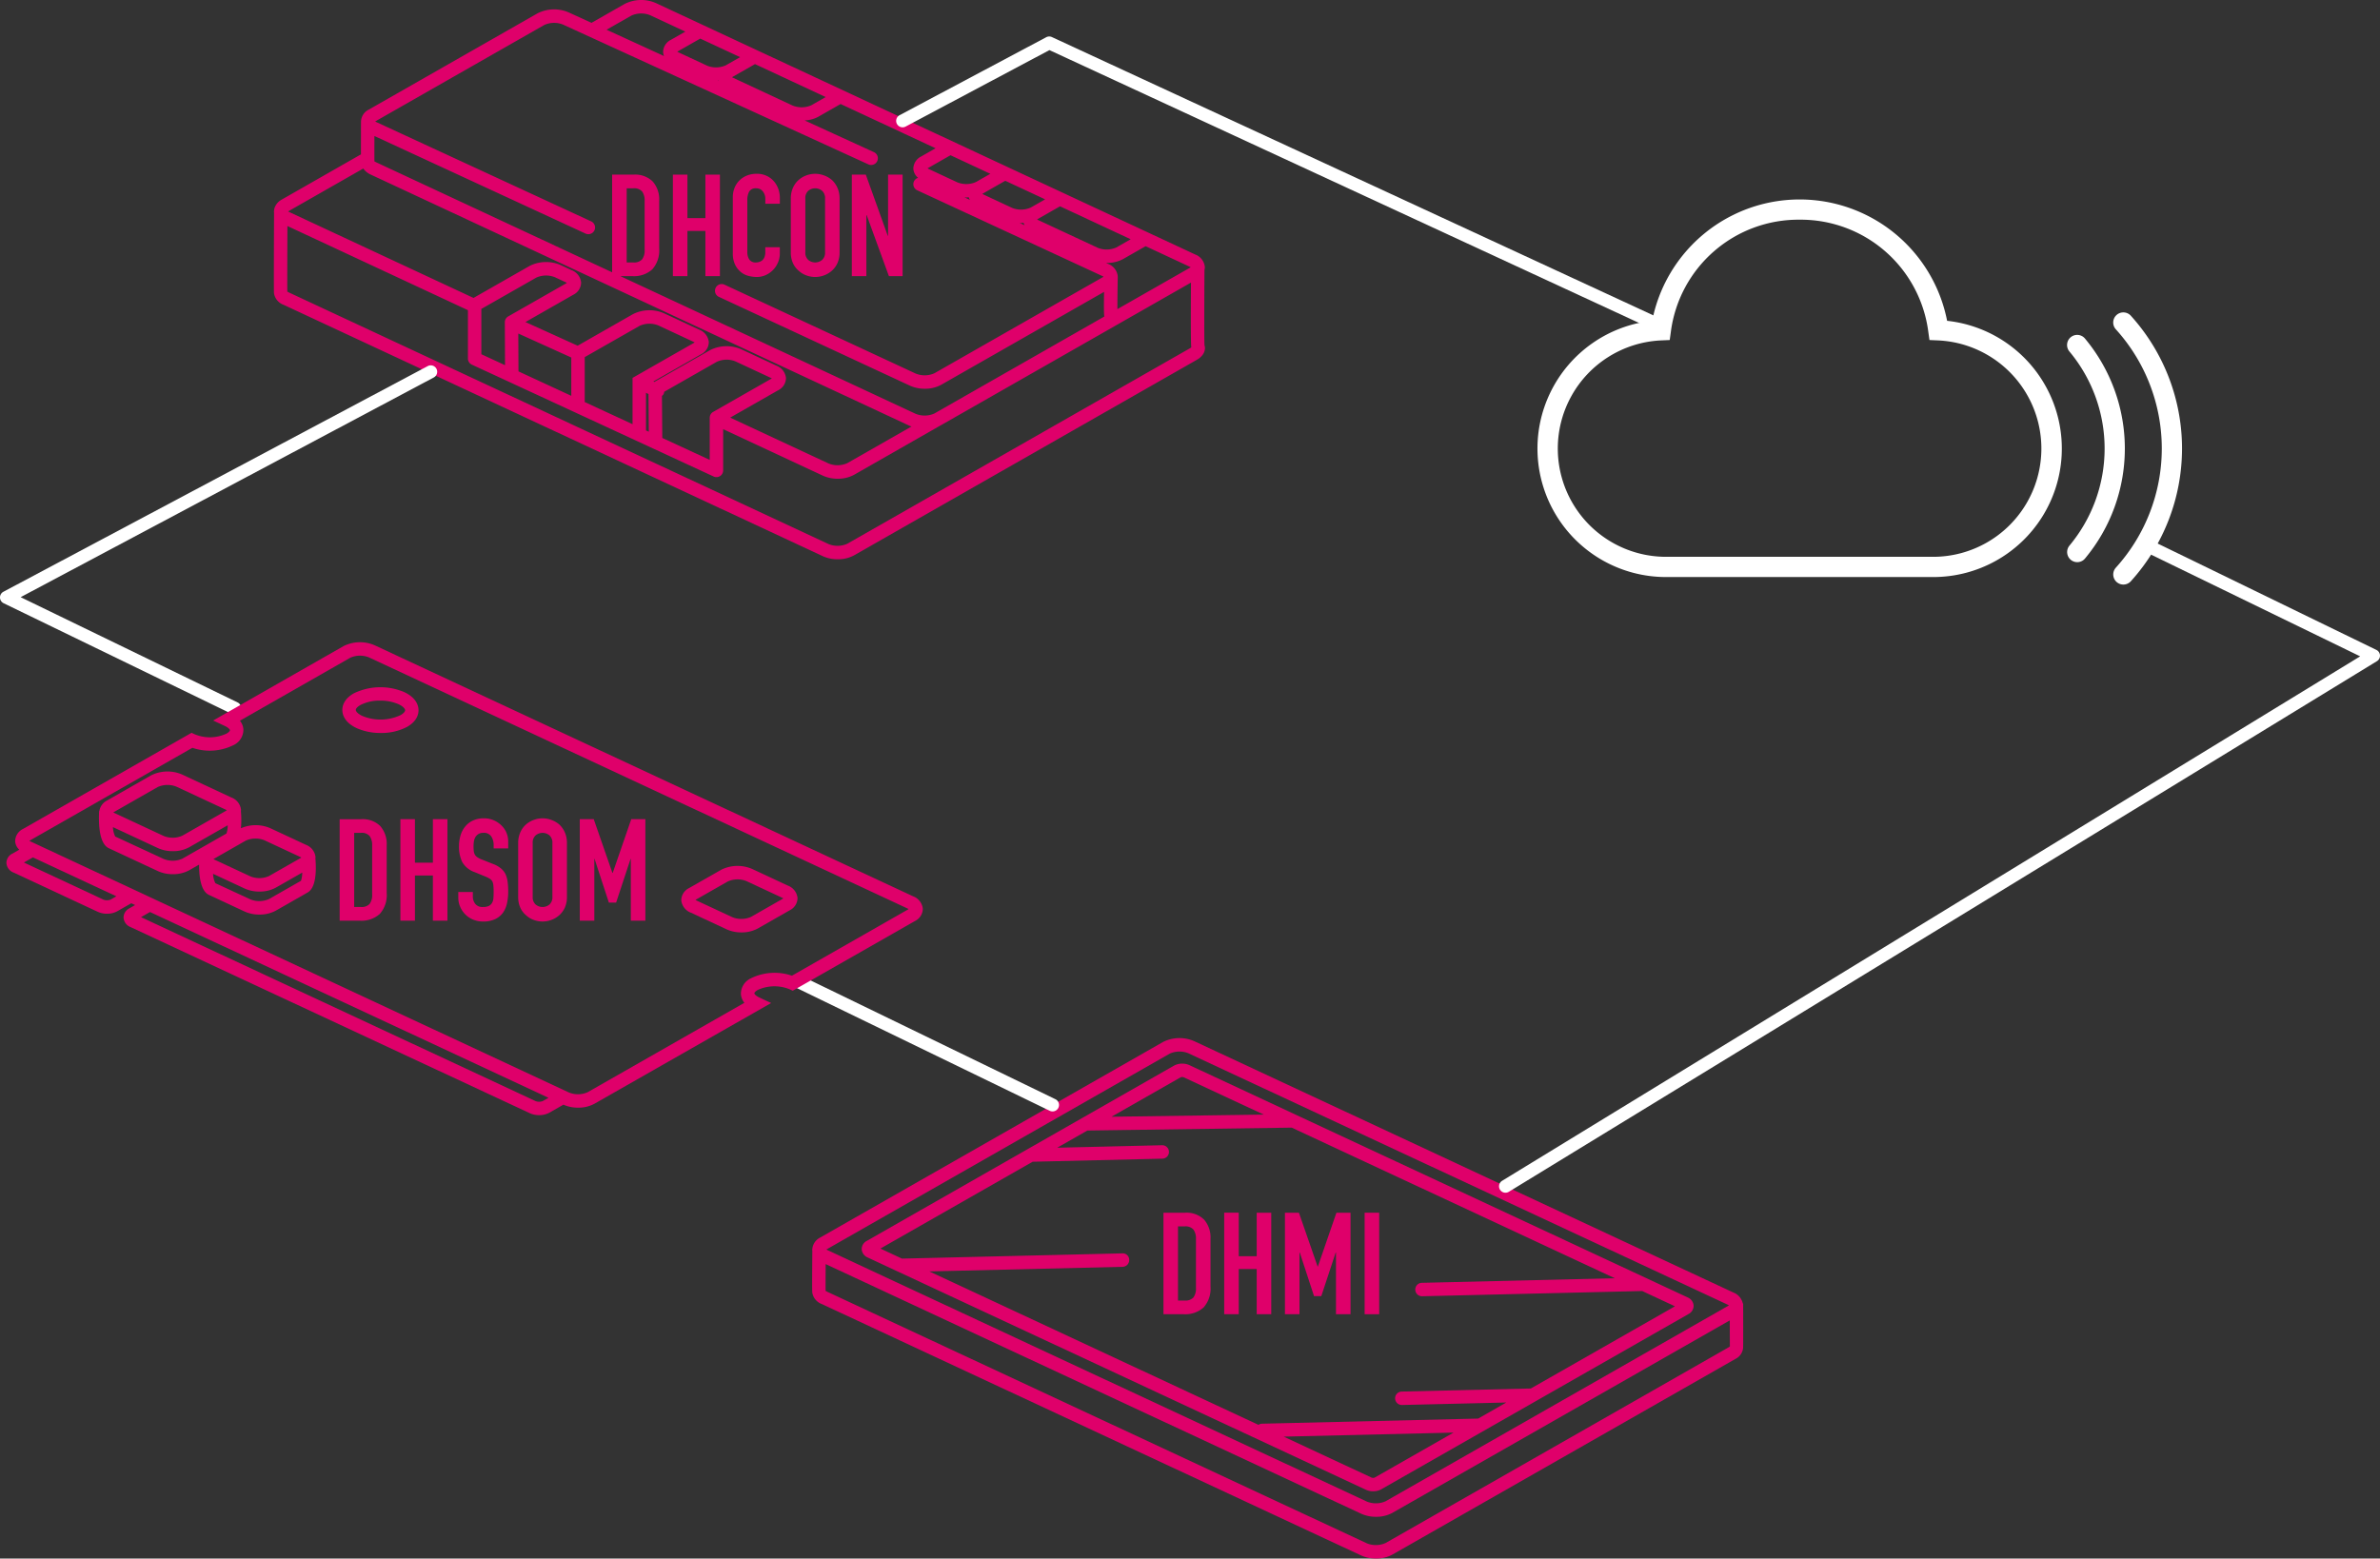 <svg xmlns="http://www.w3.org/2000/svg" width="506.118" height="331.511" viewBox="0 0 506.118 331.511">
  <rect x="0" y="0" width="506.118" height="331.511" fill="#333333" stroke="none"/>
  <defs>
    <style>.a{fill:#df006a;}.b{fill:#fff;}</style>
  </defs>
  <g transform="translate(-169.079 -185.964)">
    <g transform="translate(169.079 185.964)">
      <g transform="translate(58.236)">
        <path class="a" d="M276.676,225.07h3.819v9.612h3.093V213.093h-3.093v9.247h-3.819v-9.247h-3.093v21.589h3.093Z" transform="translate(-188.728 -175.947)"/>
        <path class="a" d="M284.552,233.822a4.213,4.213,0,0,0,1.638.849,6.918,6.918,0,0,0,1.788.242,4.557,4.557,0,0,0,1.924-.411,5,5,0,0,0,1.562-1.1,5.2,5.2,0,0,0,1.046-1.594,4.792,4.792,0,0,0,.379-1.9v-1.334H289.8v1.064a2.662,2.662,0,0,1-.182,1.06,1.826,1.826,0,0,1-.455.667,1.942,1.942,0,0,1-.652.348,2.177,2.177,0,0,1-.65.107,1.618,1.618,0,0,1-1.473-.637,2.858,2.858,0,0,1-.409-1.576V218.57a3.849,3.849,0,0,1,.379-1.8,1.575,1.575,0,0,1,1.531-.713,1.674,1.674,0,0,1,1.4.667,2.494,2.494,0,0,1,.516,1.579v1.028h3.093v-1.213a5.551,5.551,0,0,0-.379-2.074,5.015,5.015,0,0,0-1.046-1.654,4.694,4.694,0,0,0-3.548-1.425,5.364,5.364,0,0,0-2.047.379,4.8,4.8,0,0,0-1.591,1.046,4.642,4.642,0,0,0-1.031,1.579,5.224,5.224,0,0,0-.363,1.969V229.82a5.538,5.538,0,0,0,.468,2.44A4.69,4.69,0,0,0,284.552,233.822Z" transform="translate(-185.293 -175.997)"/>
        <path class="a" d="M293.566,233.58a4.877,4.877,0,0,0,1.651,1,5.393,5.393,0,0,0,3.73,0,5.258,5.258,0,0,0,1.684-1,4.855,4.855,0,0,0,1.183-1.606,5.5,5.5,0,0,0,.455-2.335v-11.4a5.541,5.541,0,0,0-.455-2.3,5.108,5.108,0,0,0-1.183-1.668,5.541,5.541,0,0,0-1.684-.971,5.372,5.372,0,0,0-3.73,0,5.124,5.124,0,0,0-1.651.971,4.821,4.821,0,0,0-1.213,1.668,5.5,5.5,0,0,0-.455,2.3v11.4a5.457,5.457,0,0,0,.455,2.335A4.592,4.592,0,0,0,293.566,233.58Zm1.423-15.344a2.064,2.064,0,0,1,.623-1.654,2.307,2.307,0,0,1,2.943,0,2.068,2.068,0,0,1,.622,1.654v11.4a2.062,2.062,0,0,1-.622,1.651,2.307,2.307,0,0,1-2.943,0,2.058,2.058,0,0,1-.623-1.651Z" transform="translate(-181.965 -175.997)"/>
        <path class="a" d="M304.468,221.7h.061l4.731,12.979h2.912V213.093h-3.093V226.1h-.061l-4.669-13.007h-2.973v21.589h3.093Z" transform="translate(-178.466 -175.947)"/>
        <path class="a" d="M409.519,259.421c-.079-.809-.048-9.894-.01-16.023a2.434,2.434,0,0,0,.079-.676,3.176,3.176,0,0,0-2.068-2.636l-114.688-53.48a7.812,7.812,0,0,0-6.592.179l-7.08,4.038-4.849-2.22a7.817,7.817,0,0,0-6.592.178L231.814,209.27a2.933,2.933,0,0,0-1.67,2.622c0,.015.008.029.008.044h-.011s-.008,4.38-.007,6.861L213.3,228.408a3.257,3.257,0,0,0-1.5,1.675c-.012.029-.026.055-.037.084a2.385,2.385,0,0,0-.082.4,1.067,1.067,0,0,0-.023.115v.089a2.376,2.376,0,0,0-.031.259c0,.048.025.092.029.138-.027,6.419-.066,16.666-.016,17.159a3.139,3.139,0,0,0,2.055,2.477L328.38,304.282a7.508,7.508,0,0,0,3.13.642,7.145,7.145,0,0,0,3.461-.82l72.944-41.622C409.56,261.547,409.793,260.158,409.519,259.421Zm-2.942-16.6a.784.784,0,0,1-.075.045l-15.508,8.848c0-1.549.029-4.294.077-6.839,0-.021-.01-.038-.01-.059s.011-.059.01-.089A3.178,3.178,0,0,0,389,242.084l-.448-.208c.06,0,.119.018.179.018a7.141,7.141,0,0,0,3.461-.82L397,238.329l9.318,4.345A2.731,2.731,0,0,1,406.576,242.816Zm-42.6-19.887-3.051,1.74a5.083,5.083,0,0,1-3.969.073l-6.081-2.834a1.872,1.872,0,0,1-.256-.142c.022-.014.048-.03.075-.044l4.809-2.743Zm11.648,5.432-3.051,1.742a5.065,5.065,0,0,1-3.969.073l-6.081-2.837a1.733,1.733,0,0,1-.256-.142c.022-.014.048-.03.075-.044l4.807-2.743Zm18.2,8.488-3.051,1.742a5.061,5.061,0,0,1-3.968.073l-12.637-5.891a2.027,2.027,0,0,1-.256-.142c.022-.014.048-.032.075-.045l4.807-2.744Zm-34.949-8.877c.171,0,.333-.047.5-.056a2.556,2.556,0,0,0,.264.566l-1.188-.55C358.6,227.938,358.735,227.972,358.876,227.972Zm11.651,5.433c.171,0,.331-.047.5-.056a2.54,2.54,0,0,0,.237.516l-1.063-.492C370.312,233.378,370.417,233.405,370.527,233.405Zm-59.766-35.29-3.052,1.74a5.077,5.077,0,0,1-3.969.073l-6.078-2.834a2.554,2.554,0,0,1-.259-.142c.022-.014.048-.03.075-.045l4.81-2.741Zm-4.594,4.985c.01.031.008.066.019.1l-.173-.079C306.066,203.118,306.115,203.105,306.167,203.1Zm15.775,5.318-12.63-5.892a1.81,1.81,0,0,1-.262-.145c.022-.014.048-.03.075-.044l4.809-2.743,15.03,7.009-3.048,1.742A5.128,5.128,0,0,1,321.942,208.419Zm-34.283-19.152a5.089,5.089,0,0,1,3.969-.073l7.484,3.49-3.052,1.739a2.932,2.932,0,0,0-1.67,2.622,2.461,2.461,0,0,0,.193.839l-12.222-5.6Zm-54.427,22.484,35.907-20.488a5.09,5.09,0,0,1,3.978-.067l64.916,29.726a1.429,1.429,0,1,0,1.187-2.6l-14.733-6.746a6.836,6.836,0,0,0,2.845-.748l4.807-2.744,20.187,9.414-3.051,1.74a2.935,2.935,0,0,0-1.673,2.621,2.748,2.748,0,0,0,1.008,1.927,1.408,1.408,0,0,0-.876.752,1.429,1.429,0,0,0,.7,1.9l39.366,18.24a2.556,2.556,0,0,1,.259.142c-.022.014-.047.03-.075.045l-35.9,20.487a5.1,5.1,0,0,1-3.971.073l-40.719-18.937a1.428,1.428,0,0,0-1.2,2.589L346.9,268.01a7.514,7.514,0,0,0,3.126.641,7.152,7.152,0,0,0,3.464-.82l34.667-19.781c-.068,4.855.01,5.169.094,5.174a.866.866,0,0,1-.266.2l-35.926,20.5a5.1,5.1,0,0,1-3.954.066L285.294,244.7h2.56a5.8,5.8,0,0,0,4.228-1.439,6.019,6.019,0,0,0,1.471-4.473v-10.1a5.771,5.771,0,0,0-1.379-4.126,5.334,5.334,0,0,0-4.05-1.453h-4.576v20.776l-50.133-23.378c-.283-.133-.415-.248-.418-.175-.008-.372-.007-3.175,0-5.441l44.892,20.755a1.429,1.429,0,0,0,1.2-2.595l-45.67-21.112a2.582,2.582,0,0,1-.259-.141A.645.645,0,0,1,233.231,211.752Zm53.41,30.036V226.02h1.425a2.211,2.211,0,0,1,1.88.7,3.284,3.284,0,0,1,.512,1.972v10.4a3.168,3.168,0,0,1-.544,2.047,2.3,2.3,0,0,1-1.848.65Zm-71.929-10.9,15.913-9.082a3.849,3.849,0,0,0,1.584,1.288L346.9,276.579c.1.047.22.062.323.1l-13.67,7.8a5.083,5.083,0,0,1-3.969.073l-20.929-9.76,10.187-5.81a2.939,2.939,0,0,0,1.673-2.622,3.173,3.173,0,0,0-2.069-2.636l-7.456-3.479a7.812,7.812,0,0,0-6.592.179l-11.882,6.78-.2-.1,10.119-5.77a2.937,2.937,0,0,0,1.673-2.622,3.179,3.179,0,0,0-2.069-2.636l-7.457-3.478a7.8,7.8,0,0,0-6.59.178l-11.777,6.72-11.1-5.032,10.164-5.8a2.937,2.937,0,0,0,1.672-2.622,3.176,3.176,0,0,0-2.068-2.636l-2.278-1.063a7.817,7.817,0,0,0-6.592.178l-11.945,6.815-39.169-18.264a1.817,1.817,0,0,1-.257-.142C214.66,230.92,214.685,230.9,214.712,230.89Zm76.634,46.9-.6-.279v-8l.535.274ZM260.77,263.638l-5.035-2.329v-9.634l11.691-6.665a5.089,5.089,0,0,1,3.969-.073L273.674,246a2.222,2.222,0,0,1,.26.142c-.023.014-.048.03-.075.044l-12.411,7.079a1.434,1.434,0,0,0-.719,1.247Zm14.092,6.522-11.231-5.2-.037-8.051,11.268,5.1Zm13.026-3.816v9.845l-10.169-4.706v-9.556l11.691-6.667a5.074,5.074,0,0,1,3.968-.073l7.457,3.478a2.867,2.867,0,0,1,.259.142c-.022.014-.048.031-.075.045Zm6.589,3.477a1.415,1.415,0,0,0,.146-.52l11.195-6.389a5.077,5.077,0,0,1,3.969-.073l7.456,3.478a2.549,2.549,0,0,1,.259.142c-.022.014-.047.03-.075.045l-12.407,7.079a1.429,1.429,0,0,0-.719,1.241v8.959l-10.087-4.666-.073-8.938A1.369,1.369,0,0,0,294.476,269.82ZM406.5,260l-72.946,41.622a5.071,5.071,0,0,1-3.969.073L214.9,248.214c-.288-.134-.407-.251-.422-.162-.026-.678-.005-7.839.019-14.011l38.384,17.9v10.283a1.431,1.431,0,0,0,.828,1.3l7.875,3.642c.019.008.04.021.056.026l43.491,20.127a1.43,1.43,0,0,0,2.028-1.3v-8.769l21.223,9.9a7.508,7.508,0,0,0,3.13.642,7.145,7.145,0,0,0,3.461-.82L353.483,276.4l.01,0,25.894-14.777,27.251-15.548c-.064,11,0,13.209.07,13.787A1.737,1.737,0,0,1,406.5,260Z" transform="translate(-211.611 -185.964)"/>
      </g>
      <g transform="translate(172.704 220.808)">
        <path class="a" d="M358.306,394.506a6.021,6.021,0,0,0,1.471-4.473v-10.1a5.776,5.776,0,0,0-1.377-4.126,5.333,5.333,0,0,0-4.05-1.453h-4.577v21.589h4.306A5.8,5.8,0,0,0,358.306,394.506Zm-5.441-17.24h1.425a2.211,2.211,0,0,1,1.88.7,3.283,3.283,0,0,1,.513,1.972v10.4a3.177,3.177,0,0,1-.544,2.047,2.3,2.3,0,0,1-1.85.649h-1.425Z" transform="translate(-275.062 -337.21)"/>
        <path class="a" d="M362.3,386.333h3.819v9.612h3.093V374.356h-3.093V383.6H362.3v-9.247h-3.093v21.589H362.3Z" transform="translate(-271.579 -337.21)"/>
        <path class="a" d="M371.733,382.816h.059l3.035,9.277h1.545l3.063-9.277h.061v13.129h3.093V374.356h-3l-3.941,11.431h-.061l-3.972-11.431H368.64v21.589h3.093Z" transform="translate(-268.096 -337.21)"/>
        <rect class="a" width="3.093" height="21.589" transform="translate(117.494 37.146)"/>
        <path class="a" d="M304.186,392.433l6.426,3,.007,0,99.53,46.411a3.625,3.625,0,0,0,1.52.318,3.513,3.513,0,0,0,1.71-.415l65.373-37.3a1.975,1.975,0,0,0,1.068-1.78,2.056,2.056,0,0,0-1.278-1.746l-83.336-38.861h0l-22.62-10.547a3.764,3.764,0,0,0-3.238.094l-65.368,37.3a1.959,1.959,0,0,0-1.071,1.776A2.054,2.054,0,0,0,304.186,392.433ZM411.967,439.26a1.045,1.045,0,0,1-.608,0l-18.705-8.722,36.11-.859Zm-41.209-85.17a1.041,1.041,0,0,1,.616.007l17.028,7.939-32.373.459Zm-31.5,17.974,27.553-.654a1.429,1.429,0,1,0-.067-2.856l-22.26.529,6.411-3.657,43.454-.616,68.7,32.034-41.01.976a1.428,1.428,0,0,0,.034,2.856h.033l46.775-1.113,6.969,3.251-30.642,17.482-27.456.653a1.428,1.428,0,0,0,.034,2.856h.033l22.163-.526-5.988,3.416L388,427.787a1.4,1.4,0,0,0-.719.242l-69.989-32.635,41.1-.979a1.429,1.429,0,0,0,1.4-1.461,1.375,1.375,0,0,0-1.462-1.4l-46.86,1.116-4.583-2.137Z" transform="translate(-292.367 -345.764)"/>
        <path class="a" d="M493.195,403.694h-.066a3.258,3.258,0,0,0-2.006-2.346l-114.692-53.48a7.81,7.81,0,0,0-6.59.179l-72.946,41.621a3.022,3.022,0,0,0-1.629,2.266h-.011v.1a2.294,2.294,0,0,0-.03.256c0,.044.022.084.026.127-.03,3.33-.066,8.435-.015,8.914a3.145,3.145,0,0,0,2.055,2.477l114.692,53.479a7.489,7.489,0,0,0,3.126.642,7.152,7.152,0,0,0,3.464-.82l72.947-41.622a2.917,2.917,0,0,0,1.668-2.41C493.215,412.526,493.2,405.165,493.195,403.694ZM298.312,392.152l72.946-41.621a5.073,5.073,0,0,1,3.968-.073l114.692,53.479a2.869,2.869,0,0,1,.259.142c-.022.014-.048.032-.075.045l-72.944,41.622a5.111,5.111,0,0,1-3.971.073L298.5,392.339a2.543,2.543,0,0,1-.259-.142C298.258,392.183,298.283,392.167,298.312,392.152ZM490.1,413.005l-72.944,41.622a5.111,5.111,0,0,1-3.971.073L298.5,401.22c-.29-.137-.42-.256-.42-.175-.022-.4-.011-3.074.007-5.747l113.9,53.109a7.488,7.488,0,0,0,3.126.642,7.152,7.152,0,0,0,3.464-.82l71.774-40.954c.005,2.738.012,5.337.026,5.523A.856.856,0,0,1,490.1,413.005Z" transform="translate(-295.209 -347.227)"/>
      </g>
      <g transform="translate(326.936 42.42)">
        <path class="b" d="M492.03,297.265H435.206a27.329,27.329,0,0,1-2.947-54.5,31.955,31.955,0,0,1,62.718,0,27.329,27.329,0,0,1-2.944,54.5Zm-28.415-76.011a27.36,27.36,0,0,0-27.381,23.817l-.246,1.781-1.8.078a23.028,23.028,0,0,0,1.006,46.033h56.828a23.028,23.028,0,0,0,1-46.033l-1.8-.078-.248-1.779a27.36,27.36,0,0,0-27.371-23.819Z" transform="translate(-407.85 -216.945)"/>
        <path class="b" d="M492.276,286.329a2.152,2.152,0,0,1-1.651-3.527,32.228,32.228,0,0,0,.008-41.258,2.151,2.151,0,1,1,3.262-2.806l.048.057a36.527,36.527,0,0,1-.014,46.756A2.138,2.138,0,0,1,492.276,286.329Z" transform="translate(-377.476 -209.175)"/>
        <path class="b" d="M499.434,292.375a2.152,2.152,0,0,1-1.62-3.568,37.77,37.77,0,0,0,.022-50.722,2.152,2.152,0,1,1,3.244-2.827,42.074,42.074,0,0,1-.026,56.381A2.149,2.149,0,0,1,499.434,292.375Z" transform="translate(-374.827 -210.456)"/>
      </g>
      <path class="b" d="M470.812,254.539a1.373,1.373,0,0,1-.574-.126L340.852,194.529l-30.579,16.264a1.369,1.369,0,0,1-1.286-2.418l31.179-16.583a1.36,1.36,0,0,1,1.217-.034l130,60.169a1.369,1.369,0,0,1-.575,2.613Z" transform="translate(-117.687 -183.872)"/>
      <path class="b" d="M219,317.016a1.363,1.363,0,0,1-.6-.138l-48.549-23.561a1.369,1.369,0,0,1-.047-2.441l90.233-47.995a1.369,1.369,0,0,1,1.286,2.418l-87.855,46.73L219.6,314.415a1.37,1.37,0,0,1-.6,2.6Z" transform="translate(-169.079 -165.008)"/>
      <path class="b" d="M403.263,408.724a1.369,1.369,0,0,1-.716-2.537L585.015,294.633l-45.8-22.279a1.369,1.369,0,1,1,1.2-2.462l48.044,23.372a1.369,1.369,0,0,1,.115,2.4l-184.6,112.859A1.37,1.37,0,0,1,403.263,408.724Z" transform="translate(-83.114 -155.026)"/>
    </g>
    <g transform="translate(170.448 322.571)">
      <path class="b" d="M347.543,366.455a1.367,1.367,0,0,1-.6-.137L292.716,340a1.369,1.369,0,0,1,1.2-2.463l54.23,26.317a1.369,1.369,0,0,1-.6,2.6Z" transform="translate(-125.081 -266.655)"/>
      <path class="a" d="M226.406,313.222h-4.577v21.589h4.306a5.809,5.809,0,0,0,4.23-1.439,6.022,6.022,0,0,0,1.469-4.475V318.8a5.774,5.774,0,0,0-1.377-4.126A5.329,5.329,0,0,0,226.406,313.222Zm2.335,15.979a3.163,3.163,0,0,1-.544,2.047,2.3,2.3,0,0,1-1.85.65h-1.425V316.13h1.425a2.207,2.207,0,0,1,1.88.7,3.271,3.271,0,0,1,.513,1.972Z" transform="translate(-150.97 -275.582)"/>
      <path class="a" d="M238.175,322.468h-3.819v-9.247h-3.093v21.589h3.093V325.2h3.819v9.612h3.093V313.221h-3.093Z" transform="translate(-147.487 -275.582)"/>
      <path class="a" d="M247.819,313.514a5.1,5.1,0,0,0-2.109-.427,5.421,5.421,0,0,0-2.348.471,4.578,4.578,0,0,0-1.624,1.258,5.3,5.3,0,0,0-1,1.88,7.907,7.907,0,0,0-.331,2.3,7.454,7.454,0,0,0,.681,3.381,4.91,4.91,0,0,0,2.682,2.17l2.215.909a7.134,7.134,0,0,1,.926.455,1.727,1.727,0,0,1,.561.546,2.461,2.461,0,0,1,.242.879,13.686,13.686,0,0,1,.059,1.394c0,.486-.014.927-.045,1.32a2.383,2.383,0,0,1-.288,1.015,1.637,1.637,0,0,1-.683.653,2.726,2.726,0,0,1-1.227.226,1.941,1.941,0,0,1-1.681-.681,2.515,2.515,0,0,1-.5-1.531v-.971h-3.093v1.152a4.908,4.908,0,0,0,.409,2.017,5.334,5.334,0,0,0,1.108,1.623,4.966,4.966,0,0,0,1.668,1.091,5.535,5.535,0,0,0,2.092.393,5.878,5.878,0,0,0,2.515-.485,4.349,4.349,0,0,0,1.669-1.334,5.37,5.37,0,0,0,.88-1.985,11.124,11.124,0,0,0,.271-2.533,16.332,16.332,0,0,0-.12-2.106,5.81,5.81,0,0,0-.455-1.654,3.98,3.98,0,0,0-1-1.227,5.864,5.864,0,0,0-1.668-.927l-2.366-.939a4.826,4.826,0,0,1-.953-.486,1.67,1.67,0,0,1-.534-.574,2.1,2.1,0,0,1-.226-.76,10.356,10.356,0,0,1-.044-1.063,6.047,6.047,0,0,1,.089-1.046,2.553,2.553,0,0,1,.335-.891,2.034,2.034,0,0,1,.635-.609,1.95,1.95,0,0,1,1.032-.242,1.853,1.853,0,0,1,1.681.774,3.291,3.291,0,0,1,.5,1.835v.7h3.093v-1.514a4.672,4.672,0,0,0-1.4-3.335A5.355,5.355,0,0,0,247.819,313.514Z" transform="translate(-144.167 -275.632)"/>
      <path class="a" d="M258.289,314.392a5.537,5.537,0,0,0-1.684-.969,5.351,5.351,0,0,0-3.73,0,5.119,5.119,0,0,0-1.651.969,4.826,4.826,0,0,0-1.213,1.669,5.492,5.492,0,0,0-.455,2.3v11.4a5.458,5.458,0,0,0,.455,2.335,4.567,4.567,0,0,0,1.213,1.606,4.88,4.88,0,0,0,1.651,1,5.414,5.414,0,0,0,3.73,0,5.261,5.261,0,0,0,1.684-1,4.827,4.827,0,0,0,1.183-1.606,5.5,5.5,0,0,0,.455-2.335v-11.4a5.535,5.535,0,0,0-.455-2.3A5.114,5.114,0,0,0,258.289,314.392Zm-1.456,15.375a2.062,2.062,0,0,1-.622,1.651,2.307,2.307,0,0,1-2.943,0,2.058,2.058,0,0,1-.623-1.651v-11.4a2.064,2.064,0,0,1,.623-1.654,2.307,2.307,0,0,1,2.943,0,2.068,2.068,0,0,1,.622,1.654Z" transform="translate(-140.732 -275.632)"/>
      <path class="a" d="M266.126,324.652h-.061l-3.972-11.431h-2.971v21.589h3.093V321.681h.059l3.035,9.277h1.545l3.063-9.277h.061v13.129h3.093V313.221h-3Z" transform="translate(-137.2 -275.582)"/>
      <path class="a" d="M297.543,324.663l-7.59-3.539a7.809,7.809,0,0,0-6.59.179l-6.8,3.879a2.937,2.937,0,0,0-1.673,2.622,3.175,3.175,0,0,0,2.069,2.636l7.59,3.539a7.507,7.507,0,0,0,3.13.642,7.145,7.145,0,0,0,3.461-.82l6.8-3.88a2.937,2.937,0,0,0,1.67-2.621A3.176,3.176,0,0,0,297.543,324.663Zm-1.02,2.775-6.8,3.88a5.082,5.082,0,0,1-3.969.073l-7.59-3.539a2.558,2.558,0,0,1-.259-.142c.022-.014.047-.03.075-.045l6.8-3.879a5.077,5.077,0,0,1,3.969-.073l7.59,3.539a2.448,2.448,0,0,1,.26.142C296.575,327.408,296.551,327.424,296.523,327.438Z" transform="translate(-131.38 -272.902)"/>
      <path class="a" d="M230.506,324.03a3.179,3.179,0,0,0-2.07-2.636l-7.59-3.539a7.846,7.846,0,0,0-6.207.029,19.761,19.761,0,0,0-.008-3.645,2.492,2.492,0,0,0,.031-.267,3.172,3.172,0,0,0-2.068-2.636l-10.465-4.881a7.818,7.818,0,0,0-6.592.178l-9.374,5.354a3.027,3.027,0,0,0-1.632,2.233l-.045,0c-.156,3.1.075,6.987,2.068,7.917l10.465,4.879a7.529,7.529,0,0,0,3.13.641,7.145,7.145,0,0,0,3.461-.82l2.135-1.217c-.01,2.743.405,5.654,2.1,6.445l7.59,3.539a7.507,7.507,0,0,0,3.13.641,7.145,7.145,0,0,0,3.461-.819l6.8-3.88c1.777-1.017,1.88-4.51,1.649-7.3C230.484,324.172,230.508,324.1,230.506,324.03Zm-14.834-3.515a5.083,5.083,0,0,1,3.969-.073l7.59,3.539a2.722,2.722,0,0,1,.26.142c-.023.014-.048.031-.075.045l-6.8,3.879a5.059,5.059,0,0,1-3.967.073l-7.59-3.537a2.151,2.151,0,0,1-.262-.142.732.732,0,0,1,.075-.044Zm-28.094-6.047,9.378-5.354a5.089,5.089,0,0,1,3.969-.073l10.465,4.881a1.971,1.971,0,0,1,.257.142.772.772,0,0,1-.075.045l-9.378,5.35a5.077,5.077,0,0,1-3.969.073l-10.465-4.879a1.684,1.684,0,0,1-.257-.142C187.525,314.5,187.55,314.482,187.577,314.468Zm14.617,9.882a5.077,5.077,0,0,1-3.969.073l-10.317-4.777a4.877,4.877,0,0,1-.482-2l9.594,4.473a7.529,7.529,0,0,0,3.13.641,7.145,7.145,0,0,0,3.461-.82l8.215-4.687a5.646,5.646,0,0,1-.255,1.744Zm25.221,4.709-6.8,3.879a5.076,5.076,0,0,1-3.969.073l-7.447-3.441a4.858,4.858,0,0,1-.481-1.992l6.72,3.133a7.507,7.507,0,0,0,3.13.641,7.148,7.148,0,0,0,3.464-.82l5.643-3.218A5.76,5.76,0,0,1,227.415,329.059Z" transform="translate(-164.773 -278.318)"/>
      <path class="a" d="M225.292,301.422a12.347,12.347,0,0,0,5.107,1.028,11.657,11.657,0,0,0,5.626-1.3c2.187-1.247,2.455-2.829,2.421-3.66-.036-.88-.479-2.537-3.042-3.734a12.944,12.944,0,0,0-10.734.275c-2.187,1.247-2.455,2.829-2.421,3.66C222.285,298.569,222.729,300.226,225.292,301.422Zm.8-4.913a8.789,8.789,0,0,1,4.2-.937,9.542,9.542,0,0,1,3.913.767c.945.441,1.38.954,1.394,1.264.008.226-.242.638-.984,1.06a10.083,10.083,0,0,1-8.111.17c-.945-.441-1.38-.953-1.394-1.264C225.094,297.343,225.346,296.931,226.088,296.509Z" transform="translate(-150.816 -283.152)"/>
      <path class="a" d="M362.878,339.773l-114.51-53.4a7.812,7.812,0,0,0-6.592.179l-27.74,15.831,2.5,1.167c.8.374,1.071.77,1.078.9,0,.094-.174.4-.739.719a8.378,8.378,0,0,1-6.759.14l-.67-.312-35.84,20.448a2.937,2.937,0,0,0-1.673,2.622,2.7,2.7,0,0,0,.875,1.794l-1.5.853a2.211,2.211,0,0,0-1.232,2.006,2.333,2.333,0,0,0,1.49,1.988l17.941,8.366a4.708,4.708,0,0,0,1.955.407,4.5,4.5,0,0,0,2.184-.527l2.978-1.7.815.379-1.221.7a2.213,2.213,0,0,0-1.234,2,2.337,2.337,0,0,0,1.49,1.988l84.93,39.6a4.694,4.694,0,0,0,1.955.4,4.48,4.48,0,0,0,2.181-.524l2.981-1.7a7.523,7.523,0,0,0,3.114.635,7.145,7.145,0,0,0,3.464-.82L332.7,362.473l-2.5-1.167c-.8-.374-1.071-.769-1.078-.9,0-.094.174-.4.739-.719a8.507,8.507,0,0,1,6.756-.14l.672.312,25.986-14.825a2.937,2.937,0,0,0,1.673-2.622A3.166,3.166,0,0,0,362.878,339.773Zm-170.642.7a2.1,2.1,0,0,1-1.517.014l-16.929-7.9,1.916-1.091,17.751,8.277Zm91.891,42.855a2.116,2.116,0,0,1-1.514.012L198.7,344.208l1.913-1.091,84.737,39.514Zm77.727-40.782-24.741,14.117a11.36,11.36,0,0,0-8.673.535,3.639,3.639,0,0,0-2.176,3.319,3.27,3.27,0,0,0,.745,1.91l-33.323,19.012a5.077,5.077,0,0,1-3.969.073l-114.51-53.4a2.85,2.85,0,0,1-.259-.142.736.736,0,0,1,.075-.045l34.6-19.739a11.377,11.377,0,0,0,8.673-.537,3.639,3.639,0,0,0,2.176-3.319,3.258,3.258,0,0,0-.745-1.907l23.472-13.394a5.089,5.089,0,0,1,3.969-.073l114.51,53.4a2.027,2.027,0,0,1,.256.142C361.907,342.517,361.881,342.535,361.854,342.549Z" transform="translate(-170.079 -285.732)"/>
    </g>
  </g>
</svg>
